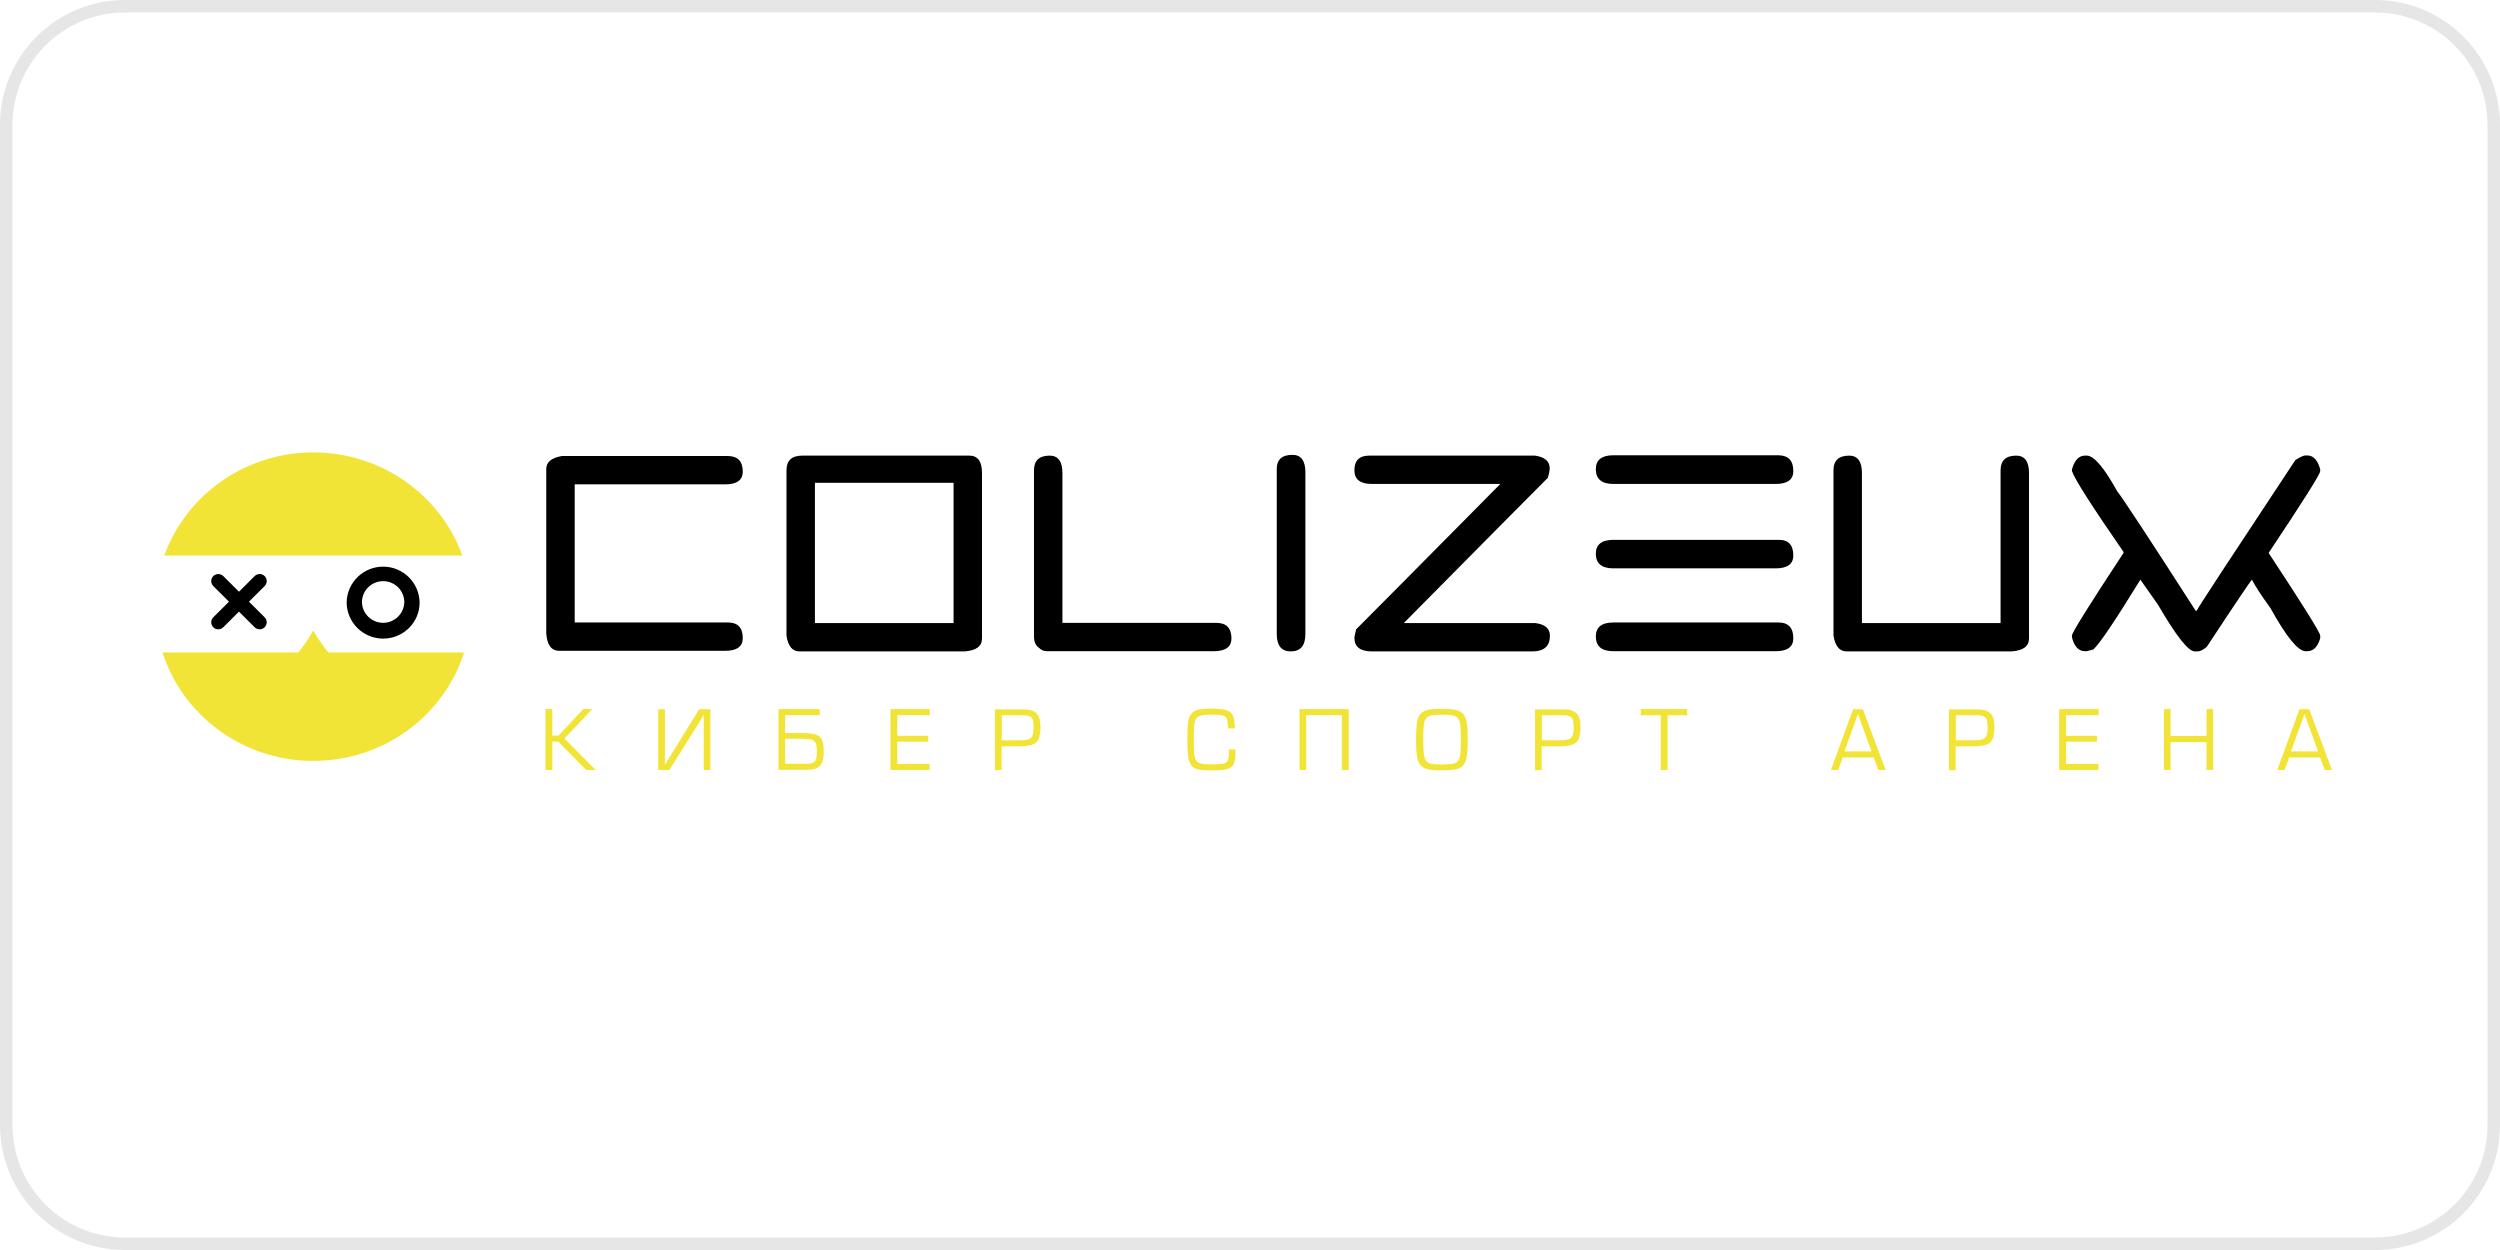 <?xml version="1.0" encoding="UTF-8"?> <svg xmlns="http://www.w3.org/2000/svg" width="200" height="100" viewBox="0 0 200 100" fill="none"> <g clip-path="url(#clip0_44_7163)"> <path d="M190 0.5H10C4.753 0.5 0.5 4.753 0.5 10V90C0.5 95.247 4.753 99.5 10 99.5H190C195.247 99.5 199.5 95.247 199.5 90V10C199.5 4.753 195.247 0.5 190 0.5Z" stroke="#9E9E9E" stroke-opacity="0.25"></path> <path d="M15.997 44.445H36.988C35.262 39.648 30.572 36.193 25.065 36.193C19.558 36.193 14.867 39.647 13.142 44.445H15.997ZM26.273 52.198C25.815 51.649 25.41 51.057 25.064 50.432C24.718 51.058 24.312 51.651 23.857 52.198H13C14.6 57.216 19.401 60.873 25.064 60.873C30.728 60.873 35.528 57.231 37.128 52.198H26.273Z" fill="#F2E437"></path> <path d="M20.373 46.087L19.118 47.337L17.863 46.087C17.756 45.982 17.613 45.923 17.463 45.923C17.313 45.923 17.169 45.982 17.063 46.087C16.957 46.193 16.898 46.336 16.898 46.485C16.898 46.635 16.957 46.778 17.063 46.884L18.318 48.133L17.062 49.385C16.957 49.491 16.898 49.634 16.898 49.783C16.898 49.933 16.957 50.076 17.062 50.182C17.168 50.287 17.312 50.346 17.462 50.346C17.611 50.346 17.755 50.287 17.861 50.182L19.117 48.931L20.372 50.182C20.478 50.287 20.622 50.346 20.772 50.346C20.922 50.346 21.065 50.287 21.172 50.182C21.277 50.076 21.337 49.933 21.337 49.783C21.337 49.634 21.277 49.491 21.172 49.385L19.918 48.133L21.173 46.883C21.278 46.777 21.337 46.634 21.337 46.485C21.337 46.335 21.278 46.192 21.173 46.086C21.066 45.981 20.923 45.922 20.773 45.922C20.623 45.922 20.48 45.981 20.373 46.086L20.373 46.087ZM30.65 51.089C29.877 51.089 29.136 50.783 28.589 50.238C28.042 49.693 27.734 48.953 27.732 48.181C27.749 47.42 28.064 46.695 28.609 46.162C29.155 45.629 29.887 45.331 30.65 45.331C31.413 45.331 32.145 45.629 32.691 46.162C33.236 46.695 33.551 47.42 33.568 48.181C33.584 49.791 32.266 51.089 30.65 51.089ZM30.65 46.493C30.201 46.493 29.771 46.671 29.453 46.987C29.136 47.304 28.957 47.733 28.956 48.181C28.968 48.622 29.152 49.04 29.469 49.347C29.785 49.654 30.209 49.825 30.65 49.825C31.091 49.825 31.515 49.654 31.831 49.347C32.148 49.04 32.332 48.622 32.345 48.181C32.345 47.959 32.302 47.739 32.217 47.534C32.132 47.328 32.007 47.142 31.849 46.985C31.692 46.828 31.505 46.704 31.299 46.619C31.093 46.535 30.872 46.491 30.65 46.493ZM143.465 37.685C143.465 38.373 142.994 38.717 142.052 38.717H129.078C128.137 38.717 127.666 38.326 127.666 37.529C127.666 36.794 128.137 36.42 129.078 36.42H142.272C143.072 36.435 143.465 36.841 143.465 37.685ZM143.465 51.065C143.465 51.752 142.994 52.096 142.052 52.096H129.078C128.137 52.096 127.666 51.705 127.666 50.908C127.666 50.174 128.137 49.798 129.078 49.798H142.272C143.072 49.798 143.465 50.221 143.465 51.065ZM103.396 36.387C104.086 36.387 104.431 36.856 104.431 37.794V50.72C104.431 51.659 104.039 52.112 103.255 52.112C102.517 52.112 102.141 51.643 102.141 50.721V37.56C102.125 36.779 102.548 36.387 103.396 36.387ZM143.465 44.438C143.465 45.125 142.994 45.469 142.052 45.469H129.078C128.137 45.469 127.666 45.078 127.666 44.297C127.666 43.562 128.137 43.187 129.078 43.187H142.272C143.072 43.172 143.465 43.593 143.465 44.438ZM123.978 37.482C123.978 37.606 123.931 37.857 123.836 38.216C122.676 39.373 118.832 43.249 112.306 49.845H122.817C123.602 49.939 123.993 50.283 123.993 50.861C123.993 51.69 123.523 52.112 122.597 52.112H109.749C108.823 52.112 108.352 51.752 108.352 51.018C108.352 50.939 108.4 50.721 108.493 50.345C109.654 49.189 113.498 45.312 120.025 38.716H109.749C108.823 38.716 108.352 38.357 108.352 37.623C108.352 36.841 108.745 36.45 109.529 36.45H122.802C123.586 36.559 123.978 36.904 123.978 37.482ZM147.935 36.45C148.609 36.45 148.954 36.919 148.954 37.841V49.845H160.046V37.622C160.046 36.841 160.469 36.45 161.301 36.45C161.976 36.45 162.321 36.919 162.321 37.841V51.08C162.321 51.705 161.85 52.049 160.924 52.112H147.715C147.165 52.112 146.821 51.69 146.679 50.861V37.622C146.679 36.841 147.103 36.45 147.935 36.45ZM59.421 37.732C59.421 38.404 58.95 38.748 58.024 38.748H45.976V49.798H58.244C59.029 49.798 59.421 50.221 59.421 51.049C59.421 51.721 58.95 52.065 58.024 52.065H44.736C44.108 52.065 43.764 51.596 43.701 50.674V37.513C43.701 36.966 44.124 36.622 44.956 36.481H58.243C59.028 36.497 59.421 36.904 59.421 37.732ZM77.54 36.45H64.174C63.343 36.45 62.919 36.841 62.919 37.622V50.861C63.044 51.69 63.389 52.112 63.954 52.112H77.164C78.089 52.049 78.56 51.705 78.56 51.08V37.84C78.56 36.918 78.231 36.449 77.54 36.449V36.45ZM65.193 38.622H76.285V49.845H65.193V38.623V38.622ZM166.791 36.45H166.948C167.513 36.45 168.329 37.404 169.38 39.31C169.694 39.67 171.796 42.859 175.655 48.861H175.734C175.734 48.767 178.369 44.75 183.625 36.81C184.017 36.56 184.284 36.435 184.44 36.435H184.582C185.068 36.435 185.413 36.809 185.617 37.545V37.685C185.617 37.935 184.237 40.108 181.491 44.234C184.237 48.407 185.617 50.611 185.617 50.846V51.065C185.413 51.752 185.068 52.096 184.582 52.096H184.44C183.845 52.096 182.904 50.939 181.633 48.642C180.864 47.579 180.377 46.829 180.158 46.376C180.111 46.376 178.903 48.157 176.55 51.737C176.267 51.987 176.016 52.112 175.796 52.112H175.577C175.059 52.112 174.087 50.862 172.628 48.361L171.231 46.375C169.192 49.689 167.936 51.549 167.466 51.956L166.948 52.096H166.791C166.289 52.096 165.944 51.721 165.756 50.986V50.846C165.756 50.611 167.136 48.407 169.882 44.234V44.156C167.356 40.499 165.975 38.342 165.756 37.685V37.545C165.96 36.825 166.305 36.45 166.791 36.45ZM97.309 49.83H84.994V37.841C84.994 36.919 84.649 36.45 83.974 36.45C83.143 36.45 82.719 36.841 82.719 37.622V50.924C82.719 51.346 82.861 51.659 83.143 51.846C83.3 52.003 83.503 52.097 83.755 52.097H97.105C98.047 52.097 98.517 51.753 98.517 51.065C98.502 50.237 98.109 49.83 97.309 49.83Z" fill="black"></path> <path d="M47.656 61.6H46.902L44.659 59.333H44.188V61.599H43.639V56.723H44.188V58.849H44.675L46.667 56.723H47.388L45.161 59.083L47.656 61.6ZM56.833 61.6H56.3V57.207L53.554 61.599H52.659V56.738H53.193V61.178L55.938 56.738H56.833V61.6ZM65.9 60.193C65.9 60.506 65.853 60.755 65.774 60.975C65.695 61.178 65.555 61.334 65.366 61.428C65.162 61.537 64.911 61.584 64.597 61.584H62.276V56.723H65.585V57.208H62.809V58.646H64.268C64.629 58.646 64.911 58.677 65.115 58.723C65.319 58.771 65.492 58.849 65.601 58.958C65.712 59.067 65.789 59.224 65.837 59.411C65.884 59.615 65.9 59.864 65.9 60.193ZM65.351 60.084C65.351 59.865 65.335 59.677 65.287 59.537C65.25 59.416 65.173 59.311 65.068 59.24C64.974 59.177 64.864 59.146 64.708 59.13C64.51 59.108 64.311 59.097 64.111 59.099H62.809V61.099H64.551C64.785 61.099 64.958 61.068 65.084 60.99C65.141 60.953 65.189 60.905 65.227 60.849C65.265 60.792 65.291 60.729 65.303 60.662C65.335 60.553 65.351 60.349 65.351 60.084ZM74.387 57.208H71.783V58.864H74.262V59.333H71.783V61.115H74.371V61.6H71.234V56.723H74.387L74.387 57.208ZM83.237 58.129C83.237 58.457 83.205 58.708 83.157 58.911C83.12 59.088 83.033 59.251 82.907 59.38C82.764 59.506 82.591 59.592 82.405 59.63C82.136 59.684 81.863 59.71 81.589 59.708H80.13V61.615H79.597V56.754H81.919C82.232 56.754 82.499 56.801 82.703 56.91C82.891 57.004 83.017 57.16 83.111 57.363C83.19 57.551 83.237 57.816 83.237 58.129ZM82.687 58.239C82.687 58.004 82.671 57.817 82.64 57.645C82.628 57.578 82.6 57.515 82.559 57.461C82.519 57.407 82.466 57.363 82.405 57.332C82.295 57.254 82.107 57.223 81.872 57.223H80.146V59.223H81.464C81.778 59.223 82.012 59.208 82.201 59.161C82.28 59.148 82.355 59.118 82.421 59.072C82.486 59.026 82.54 58.965 82.578 58.895C82.64 58.739 82.687 58.52 82.687 58.239ZM98.845 59.974C98.845 60.349 98.829 60.646 98.782 60.849C98.735 61.068 98.656 61.224 98.531 61.334C98.39 61.459 98.217 61.537 97.982 61.568C97.731 61.615 97.37 61.631 96.931 61.631C96.445 61.631 96.099 61.599 95.864 61.552C95.629 61.506 95.441 61.396 95.315 61.24C95.189 61.083 95.095 60.849 95.048 60.521C95.004 60.069 94.984 59.615 94.986 59.161C94.986 58.567 95.001 58.114 95.048 57.801C95.095 57.488 95.173 57.255 95.315 57.098C95.441 56.926 95.629 56.832 95.864 56.77C96.084 56.722 96.445 56.691 96.931 56.691C97.37 56.691 97.715 56.723 97.934 56.77C98.17 56.817 98.358 56.895 98.468 57.019C98.594 57.145 98.672 57.285 98.704 57.473C98.751 57.645 98.782 57.926 98.797 58.27H98.264C98.246 58.061 98.219 57.852 98.186 57.645C98.165 57.54 98.116 57.443 98.045 57.364C97.966 57.285 97.856 57.239 97.684 57.207C97.495 57.176 97.245 57.176 96.915 57.176C96.538 57.176 96.272 57.191 96.084 57.239C95.911 57.285 95.77 57.363 95.691 57.504C95.613 57.614 95.566 57.785 95.534 58.036C95.514 58.41 95.503 58.786 95.503 59.161C95.503 59.707 95.518 60.099 95.534 60.302C95.566 60.537 95.613 60.724 95.691 60.834C95.77 60.958 95.895 61.037 96.084 61.083C96.256 61.13 96.538 61.146 96.915 61.146C97.182 61.146 97.449 61.136 97.715 61.115C97.888 61.099 98.013 61.053 98.107 60.974C98.202 60.896 98.249 60.787 98.279 60.646C98.311 60.474 98.311 60.24 98.311 59.959H98.845V59.974ZM107.898 61.6H107.349V57.208H104.493V61.6H103.96V56.723H107.898V61.6ZM117.42 59.177C117.42 59.786 117.389 60.239 117.342 60.521C117.295 60.833 117.2 61.068 117.059 61.224C116.934 61.38 116.73 61.49 116.463 61.552C116.094 61.608 115.722 61.634 115.35 61.63C114.977 61.634 114.604 61.608 114.235 61.552C113.984 61.49 113.78 61.38 113.639 61.224C113.498 61.068 113.42 60.833 113.357 60.505C113.31 60.208 113.278 59.755 113.278 59.161C113.294 58.505 113.31 58.051 113.357 57.816C113.404 57.504 113.498 57.27 113.639 57.114C113.764 56.957 113.969 56.847 114.235 56.785C114.502 56.738 114.879 56.707 115.35 56.707C115.82 56.707 116.196 56.738 116.463 56.785C116.714 56.847 116.918 56.958 117.059 57.113C117.2 57.27 117.279 57.504 117.342 57.816C117.404 58.114 117.42 58.567 117.42 59.177ZM116.871 59.177C116.871 58.661 116.855 58.27 116.824 58.036C116.809 57.801 116.745 57.614 116.652 57.488C116.543 57.359 116.394 57.271 116.228 57.238C116.055 57.191 115.773 57.175 115.365 57.175C114.957 57.175 114.675 57.191 114.502 57.238C114.314 57.27 114.173 57.347 114.078 57.473C113.984 57.598 113.921 57.785 113.906 58.019C113.875 58.254 113.859 58.629 113.859 59.161C113.859 59.661 113.875 60.036 113.906 60.286C113.937 60.536 114 60.724 114.078 60.849C114.181 60.984 114.333 61.074 114.502 61.099C114.691 61.13 114.989 61.162 115.365 61.162C115.789 61.146 116.071 61.13 116.228 61.099C116.397 61.074 116.549 60.984 116.652 60.849C116.757 60.686 116.817 60.497 116.824 60.302C116.855 60.067 116.871 59.692 116.871 59.177ZM126.442 58.129C126.442 58.457 126.411 58.708 126.364 58.911C126.326 59.088 126.239 59.251 126.112 59.38C125.97 59.506 125.797 59.592 125.61 59.63C125.342 59.684 125.068 59.71 124.795 59.708H123.335V61.615H122.803V56.754H125.124C125.438 56.754 125.705 56.801 125.909 56.91C126.097 57.004 126.223 57.16 126.316 57.363C126.411 57.551 126.442 57.816 126.442 58.129ZM125.893 58.239C125.893 58.004 125.878 57.817 125.846 57.645C125.833 57.578 125.806 57.516 125.765 57.461C125.724 57.407 125.671 57.363 125.61 57.332C125.501 57.254 125.312 57.223 125.078 57.223H123.351V59.223H124.669C124.983 59.223 125.219 59.208 125.407 59.161C125.486 59.148 125.561 59.118 125.626 59.072C125.691 59.026 125.745 58.966 125.783 58.895C125.862 58.739 125.893 58.52 125.893 58.239ZM134.977 57.223H133.408V61.6H132.859V57.223H131.259V56.723H134.977V57.223ZM150.852 61.6H150.272L149.895 60.599H147.432L147.056 61.599H146.475L148.247 56.738H149.032L150.852 61.6ZM149.722 60.114L148.64 57.13L147.557 60.114H149.722ZM159.56 58.129C159.56 58.457 159.528 58.708 159.481 58.911C159.434 59.114 159.34 59.271 159.231 59.38C159.088 59.506 158.914 59.592 158.728 59.63C158.46 59.684 158.186 59.71 157.913 59.708H156.454V61.615H155.92V56.754H158.242C158.556 56.754 158.822 56.801 159.026 56.91C159.215 57.004 159.34 57.16 159.434 57.363C159.513 57.551 159.56 57.816 159.56 58.129ZM159.011 58.239C159.011 58.004 158.995 57.817 158.963 57.645C158.951 57.578 158.923 57.515 158.883 57.461C158.842 57.407 158.789 57.363 158.728 57.332C158.618 57.254 158.431 57.223 158.195 57.223H156.47V59.223H157.787C158.101 59.223 158.336 59.208 158.524 59.161C158.603 59.148 158.678 59.118 158.744 59.072C158.809 59.026 158.863 58.966 158.901 58.895C158.963 58.739 159.011 58.52 159.011 58.239ZM167.89 57.208H165.286V58.864H167.765V59.333H165.286V61.115H167.874V61.6H164.736V56.723H167.89V57.208ZM177.051 61.6H176.517V59.364H173.647V61.6H173.113V56.723H173.647V58.88H176.517V56.723H177.051V61.6ZM186.559 61.6H185.978L185.602 60.599H183.139L182.762 61.599H182.182L183.955 56.738H184.739L186.559 61.6ZM185.445 60.114L184.362 57.13L183.28 60.114H185.445Z" fill="#F2E437"></path> </g> <defs> <clipPath id="clip0_44_7163"> <rect width="200" height="100" fill="white"></rect> </clipPath> </defs> </svg> 